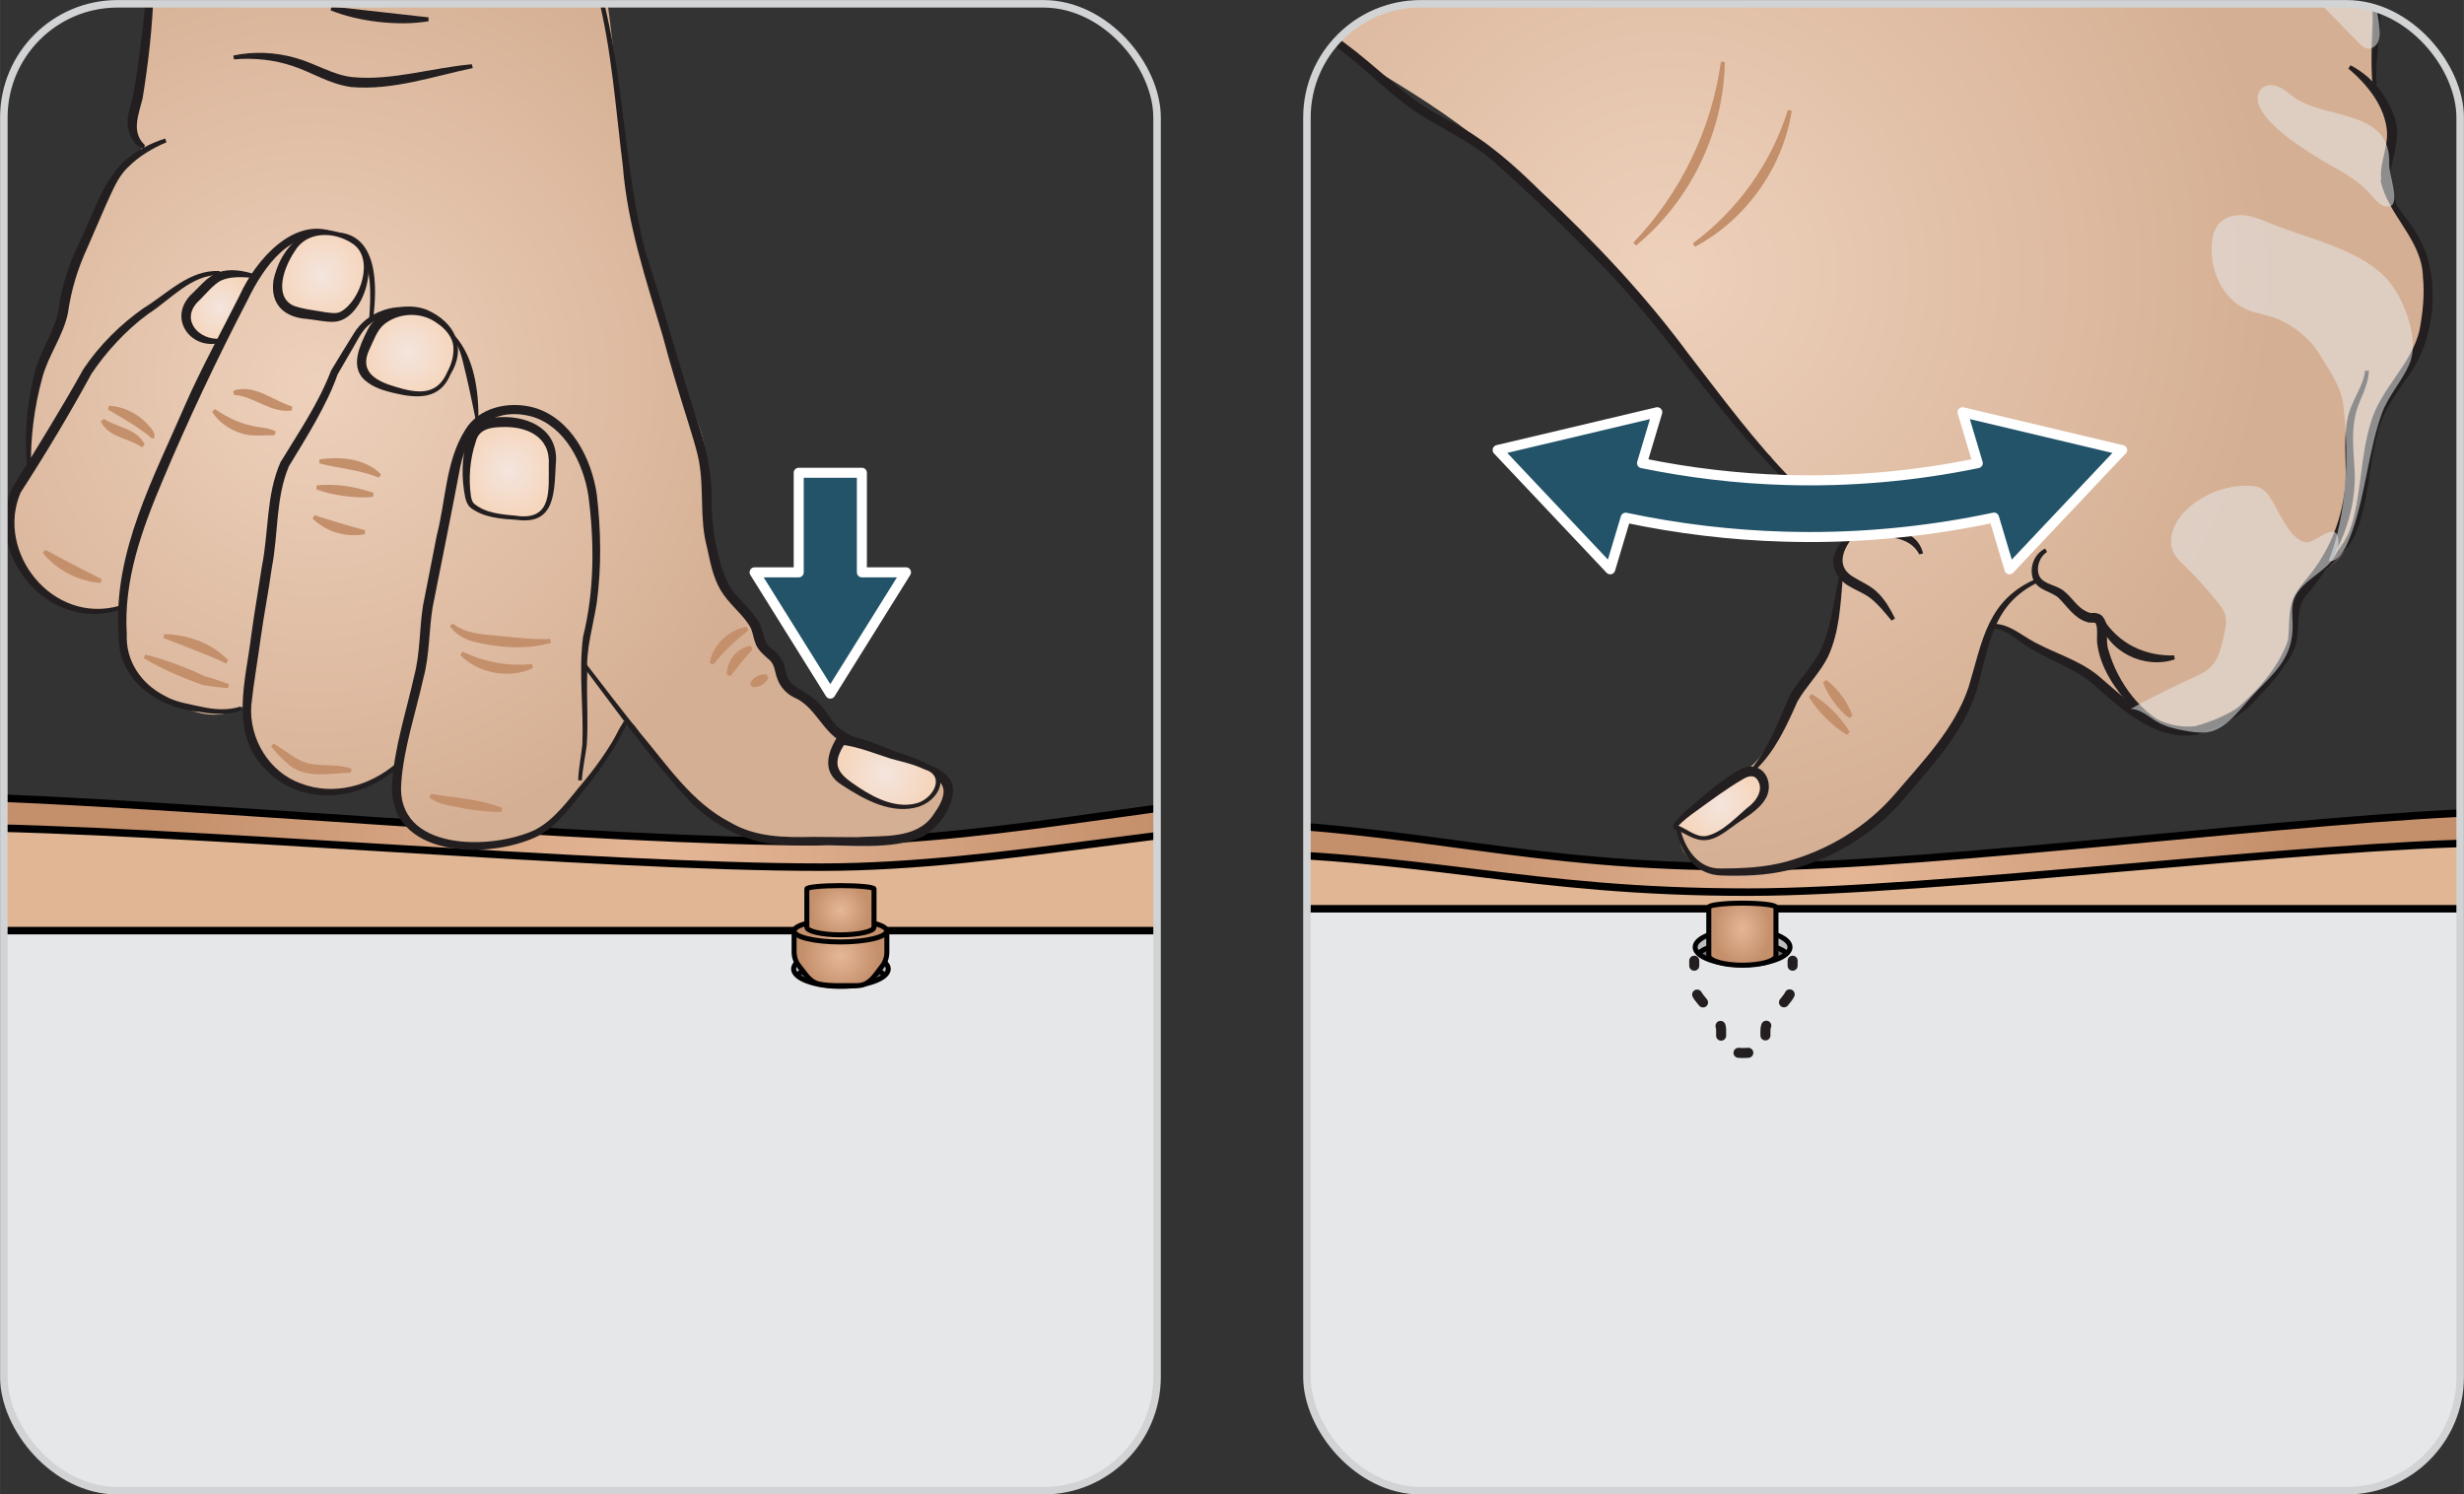 <?xml version="1.0" encoding="UTF-8"?>
<svg xmlns="http://www.w3.org/2000/svg" width="86.7mm" height="52.59mm" xmlns:xlink="http://www.w3.org/1999/xlink" viewBox="0 0 245.75 149.07">
  <rect x="0" y="0" width="245.75" height="149.07" fill="#333333" stroke="none"/>
  <defs>
    <style>
      .cls-1, .cls-2, .cls-3, .cls-4, .cls-5 {
        fill: none;
      }

      .cls-1, .cls-3 {
        stroke: #231f20;
        stroke-linecap: round;
      }

      .cls-1, .cls-3, .cls-6 {
        stroke-linejoin: round;
      }

      .cls-7 {
        fill: url(#Nails_-_vh);
      }

      .cls-7, .cls-8, .cls-2, .cls-9, .cls-10, .cls-11, .cls-12, .cls-13, .cls-14, .cls-15, .cls-16, .cls-17, .cls-18, .cls-19 {
        stroke-width: 0px;
      }

      .cls-8 {
        fill: url(#Hand_-_lighter_skin_colour_medi);
      }

      .cls-20 {
        clip-path: url(#clippath);
      }

      .cls-21 {
        fill: url(#medium_skin);
      }

      .cls-21, .cls-22, .cls-23, .cls-24, .cls-4, .cls-25, .cls-26, .cls-27, .cls-28 {
        stroke: #000;
      }

      .cls-21, .cls-22, .cls-5, .cls-25, .cls-26, .cls-27, .cls-28 {
        stroke-miterlimit: 10;
      }

      .cls-21, .cls-23, .cls-24, .cls-5, .cls-25 {
        stroke-width: .75px;
      }

      .cls-3 {
        stroke-dasharray: 0 0 .98 2.93;
      }

      .cls-22 {
        fill: url(#Medium_skin_2_OK_);
      }

      .cls-22, .cls-4, .cls-26, .cls-27, .cls-28 {
        stroke-width: .5px;
      }

      .cls-9 {
        fill: url(#Hand_-_lighter_skin_colour_medi-2);
      }

      .cls-23, .cls-10 {
        fill: #e6e7e8;
      }

      .cls-24 {
        fill: #e0b694;
      }

      .cls-10 {
        mix-blend-mode: multiply;
        opacity: .55;
      }

      .cls-29 {
        clip-path: url(#clippath-1);
      }

      .cls-5 {
        stroke: #d1d3d4;
      }

      .cls-25 {
        fill: url(#medium_skin-2);
      }

      .cls-30 {
        isolation: isolate;
      }

      .cls-6 {
        fill: #225369;
        stroke: #fff;
      }

      .cls-11 {
        fill: url(#Nails_-_vh-3);
      }

      .cls-12 {
        fill: url(#Nails_-_vh-2);
      }

      .cls-13 {
        fill: url(#Nails_-_vh-6);
      }

      .cls-14 {
        fill: url(#Nails_-_vh-4);
      }

      .cls-15 {
        fill: url(#Nails_-_vh-5);
      }

      .cls-16 {
        fill: #6e6f72;
      }

      .cls-17 {
        fill: #231f20;
      }

      .cls-18 {
        fill: #c48f6b;
      }

      .cls-19 {
        fill: #bbbec0;
      }

      .cls-26 {
        fill: url(#Medium_skin_2_OK_-2);
      }

      .cls-27 {
        fill: url(#Medium_skin_2_OK_-3);
      }

      .cls-28 {
        fill: url(#Medium_skin_2_OK_-4);
      }
    </style>
    <clipPath id="clippath">
      <path class="cls-2" d="m234.03,148.69c6.26,0,11.34-5.08,11.34-11.34V11.71c0-6.26-5.08-11.34-11.34-11.34h-92.34c-6.26,0-11.34,5.08-11.34,11.34v125.64c0,6.26,5.08,11.34,11.34,11.34h92.35"/>
    </clipPath>
    <radialGradient id="medium_skin" data-name="medium skin" cx="-414.54" cy="654.56" fx="-414.54" fy="654.56" r="21.85" gradientTransform="translate(1050.16 -769.53) scale(2.09 1.31)" gradientUnits="userSpaceOnUse">
      <stop offset="0" stop-color="#e5b797"/>
      <stop offset=".99" stop-color="#c48f6b"/>
    </radialGradient>
    <radialGradient id="Medium_skin_2_OK_" data-name="Medium skin 2 OK!" cx="173.78" cy="599.05" fx="173.78" fy="599.05" r="2.94" gradientTransform="translate(0 -662.12) scale(1 1.26)" gradientUnits="userSpaceOnUse">
      <stop offset="0" stop-color="#e5b797"/>
      <stop offset=".99" stop-color="#c48f6b"/>
    </radialGradient>
    <radialGradient id="Hand_-_lighter_skin_colour_medi" data-name="Hand - lighter skin colour medi" cx="3474.41" cy="-279.61" fx="3474.41" fy="-279.61" r="76.54" gradientTransform="translate(2917 157.07) rotate(178.1) scale(.79 -.79)" gradientUnits="userSpaceOnUse">
      <stop offset="0" stop-color="#eed1bc"/>
      <stop offset="1" stop-color="#d5af93"/>
    </radialGradient>
    <radialGradient id="Nails_-_vh" data-name="Nails - vh" cx="171.55" cy="80.28" fx="171.55" fy="80.28" r="3.92" gradientUnits="userSpaceOnUse">
      <stop offset="0" stop-color="#f4e5de"/>
      <stop offset="1" stop-color="#f5d6bd"/>
    </radialGradient>
    <clipPath id="clippath-1">
      <rect class="cls-2" x=".38" y=".38" width="114.87" height="148.32" rx="11.34" ry="11.34"/>
    </clipPath>
    <radialGradient id="medium_skin-2" data-name="medium skin" cx="-471.08" cy="652.65" fx="-471.08" fy="652.65" r="24.19" xlink:href="#medium_skin"/>
    <radialGradient id="Medium_skin_2_OK_-2" data-name="Medium skin 2 OK!" cx="83.82" cy="95.33" fx="83.82" fy="95.33" r="3.89" gradientTransform="matrix(1,0,0,1,0,0)" xlink:href="#Medium_skin_2_OK_"/>
    <radialGradient id="Medium_skin_2_OK_-3" data-name="Medium skin 2 OK!" cx="83.82" cy="92.86" fx="83.82" fy="92.86" r="3.36" gradientTransform="matrix(1,0,0,1,0,0)" xlink:href="#Medium_skin_2_OK_"/>
    <radialGradient id="Medium_skin_2_OK_-4" data-name="Medium skin 2 OK!" cx="83.82" cy="90.79" fx="83.82" fy="90.79" r="2.94" gradientTransform="matrix(1,0,0,1,0,0)" xlink:href="#Medium_skin_2_OK_"/>
    <radialGradient id="Hand_-_lighter_skin_colour_medi-2" data-name="Hand - lighter skin colour medi" cx="3645.65" cy="-271.67" fx="3645.65" fy="-271.67" r="59.6" xlink:href="#Hand_-_lighter_skin_colour_medi"/>
    <radialGradient id="Nails_-_vh-2" data-name="Nails - vh" cx="50.79" cy="46.89" fx="50.79" fy="46.89" r="4.55" xlink:href="#Nails_-_vh"/>
    <radialGradient id="Nails_-_vh-3" data-name="Nails - vh" cx="40.76" cy="35.15" fx="40.76" fy="35.15" r="4.43" xlink:href="#Nails_-_vh"/>
    <radialGradient id="Nails_-_vh-4" data-name="Nails - vh" cx="21.93" cy="30.68" fx="21.93" fy="30.68" r="3.37" xlink:href="#Nails_-_vh"/>
    <radialGradient id="Nails_-_vh-5" data-name="Nails - vh" cx="88.32" cy="77.14" fx="88.32" fy="77.14" r="4.42" xlink:href="#Nails_-_vh"/>
    <radialGradient id="Nails_-_vh-6" data-name="Nails - vh" cx="32.1" cy="27.42" fx="32.1" fy="27.42" r="4.33" xlink:href="#Nails_-_vh"/>
  </defs>
  <g class="cls-30">
    <g id="Tekst_og_bilder_gamle_ill" data-name="Tekst og bilder/gamle ill">
      <g class="cls-20">
        <g>
          <polygon class="cls-24" points="248.59 94.45 120.12 94.45 120.12 83.48 173.36 88.14 248.59 82.54 248.59 94.45"/>
          <path class="cls-21" d="m248.59,84.07c-18.02.13-55.94,4.91-74.14,4.92-22.58.02-32.02-3.83-54.32-3.98v-3.08c21.96.55,31.45,4.59,54.45,4.53,18.4-.05,56.28-5.02,74.02-5.47v3.08Z"/>
          <rect class="cls-23" x="120.13" y="90.65" width="128.47" height="71.78"/>
          <ellipse class="cls-16" cx="173.8" cy="94.48" rx="4.73" ry="1.75"/>
          <path class="cls-19" d="m173.8,93.93c2.04,0,3.77.48,4.43,1.15.18-.19.29-.39.29-.6,0-.96-2.12-1.75-4.73-1.75-2.61,0-4.73.78-4.73,1.75,0,.21.11.41.29.6.66-.67,2.39-1.15,4.43-1.15Z"/>
          <ellipse class="cls-4" cx="173.8" cy="94.48" rx="4.73" ry="1.75"/>
          <path class="cls-4" d="m169.39,95.11c.68-.66,2.4-1.12,4.41-1.12,2.02,0,3.74.47,4.42,1.12"/>
          <g>
            <line class="cls-1" x1="168.98" y1="95.83" x2="168.98" y2="96.33"/>
            <path class="cls-3" d="m169.27,99.21c.07.13.15.25.25.37.56.69,1.42,1.74,1.86,2.31.18.24.28.53.28.83v1.48c0,.46.99.84,2.21.84s2.21-.38,2.21-.84v-1.42c0-.31.1-.6.3-.85l1.87-2.35c.34-.43.52-.96.52-1.51v-.27"/>
            <line class="cls-1" x1="178.79" y1="96.33" x2="178.79" y2="95.83"/>
          </g>
          <path class="cls-22" d="m170.43,95.31c0,.53,1.5.97,3.35.97,1.85,0,3.35-.43,3.35-.97v-4.81c0-.23-1.5-.41-3.35-.41-1.85,0-3.35.19-3.35.41v4.81Z"/>
          <g>
            <path class="cls-8" d="m239.2,21.6c-.39-.43-1.15-2.47-1.35-3.01-.56-1.53.94-3.04,1.11-4.67.14-1.43-.76-2.72-1.47-3.97-1.92-3.36-.2-7.75-1.2-11.44-.11-.42-.86-.87-1.12-1.22-.84-1.13-2.86-2.65-4.07-3.04-2.15-.7-4.09-2.04-6.17-2.96-2.99-1.31-8.03-1.71-11.17-2.63-4.38-1.29-7.03-.99-10.94-3.35-4.41-2.65-9.11-3.56-13.78-5.6-6.07-2.66-9.74-4.74-16.04-6.78-14.36-4.65-32.08-5.2-45.6,2.51-3.53,2.01-6.65,5.07-7.87,8.95-1.08,3.42-.56,7.3,1.38,10.31,1.57,2.44,3.95,4.24,6.3,5.94,7.58,5.48,17.05,9.66,23.61,16.31,4.81,4.88,9.92,9.2,12.69,12.54,2.61,3.14,2.29,3.3,7.15,9.44,6.9,8.73,5.22,5.46,6.18,7.01.49.79,1.29,2.24,2.84,2.69,1.1.32,1.78-.09,2.3.44.84.86-.33,2.6.53,3.45.64.63,1.76.15,1.95.62.24.61-1.65,1.48-1.5,2.71.06.52.39.54.58,1.28.16.61-.09,1.24-.2,1.85-.14.74-.1,1.49-.14,2.24,0,.13-.02.26-.03.38-.26,2.36-1.8,4.56-3.04,6.53-1.63,2.57-3.96,7.17-5.49,8.31-.73.55-1.92.87-2.54,1.49-.8.79-1.75,1.26-2.57,1.99-1.36,1.21-2.63,3.11-1.65,4.94.76,1.41,2.36,2.18,3.93,2.48,4.44.87,8.03-1.25,12.1-3.24,1.34-.66,3.08-1.81,4.2-2.78,1.41-1.24,2.62-2.7,3.68-4.25.63-.92.87-1.93,1.55-2.83.59-.78,1.52-1.45,1.97-2.31.38-.73,1.12-2.08,1.38-2.87.76-2.28,1.03-4.22,2.11-6.36.66-1.3,3.45,1.5,4.43,1.88,4.85,1.87,7.66,5.09,11.46,7.65,3.72,2.51,6.6-.41,9.74-2.29.49-.72,2.35-2.24,2.83-2.97,1.19-1.77.95-3.15,1.43-5.15,1.14-4.75,4-4.61,5.44-7.32.7-1.32.92-2.84,1.16-4.31.38-2.28.66-4.92,1.52-7.07.71-1.77,1.93-3.51,2.85-5.21,2.96-5.44,4.01-11.42-.44-16.33Z"/>
            <path class="cls-17" d="m222.54,71.15c2.32-1.94,4.66-4.38,5.65-7.26.22-1.5-.09-3.38.86-4.8.45-.75,1.02-1.33,1.48-1.95,2.38-3.08,3.59-6.96,3.41-10.87-.02-1.58-.13-3.23.28-4.86.42-1.64,1.52-2.91,1.66-4.44l.39.02c-.07,1.72-1.13,3.1-1.38,4.58-.32,1.5-.18,3.07-.09,4.67.47,4.93-1.73,9.72-4.94,13.34-.88,1.36-.48,2.91-.83,4.51-.22.87-.69,1.59-1.14,2.25-1.35,2.01-3.1,3.78-5.11,5.13l-.23-.32h0Z"/>
            <path class="cls-17" d="m167.57,82.6c.45,2.03,1.82,4.12,4.09,4.03,2.18,0,4.39-.11,6.46-.67,4.2-1.15,8.01-3.44,10.86-6.74,2.79-3.27,5.97-6.53,7.36-10.67,1.4-4.59,1.81-8.76,6.89-10.87,0,0,.18.35.18.35-4.75,2.18-4.98,6.32-6.25,10.79-1.35,4.36-4.59,7.66-7.44,11.08-2.97,3.38-7.02,5.83-11.38,6.91-2.23.53-4.47.59-6.7.52-1.18-.03-2.38-.59-3.11-1.52-.74-.91-1.12-2.02-1.35-3.12l.38-.09h0Z"/>
            <path class="cls-17" d="m117.3-4.98c3.51,1.88,11.17,5.83,14.49,7.74,3.19,1.83,5.81,4.49,8.67,6.72,1.44,1.14,2.94,1.98,4.59,2.83,3.26,1.73,6.07,4.26,8.66,6.82,5.34,4.97,10.4,10.35,14.74,16.23,3.33,4.3,6.58,8.75,10.39,12.61,1.25,1.37,4.06.19,4.87,2.15,0,0-.37.12-.37.12-.27-.79-1.28-.89-2.15-.97-.92-.06-1.97-.24-2.69-.89-6.61-6.35-11.51-14.18-17.72-20.86-3.74-3.91-7.71-7.76-11.75-11.36-2.74-2.44-6.27-3.67-9.13-5.96-2.88-2.25-5.37-4.92-8.51-6.78-3.27-1.92-10.91-6.13-14.28-8.07,0,0,.19-.34.19-.34h0Z"/>
            <path class="cls-7" d="m170.09,83.61c.86-.06,1.6-.6,2.28-1.12.56-.43,1.13-.85,1.69-1.28.74-.56,1.51-1.17,1.82-2.04.3-.87-.12-2.06-1.04-2.2-.52-.08-1.03.2-1.48.47-1.24.76-2.43,1.62-3.55,2.55-.31.26-2.8,2.07-2.68,2.49.02.06.08.08.13.1.96.34,1.72,1.12,2.83,1.03Z"/>
            <path class="cls-17" d="m170.08,83.41c1.76-.32,3.21-2.08,4.58-3.15.66-.63,1.07-1.43.79-2.15-.27-.76-.85-.87-1.63-.38-1.63.95-3.13,2.08-4.71,3.22-.59.41-1.33,1-1.74,1.45-.02-.06-.1-.1-.05-.07.97.38,1.79,1.16,2.74,1.07h0Zm.03.39c-1.18.09-2.02-.72-2.95-1.01-.11-.02-.29-.18-.27-.31,0-.34.13-.38.2-.51.47-.59,1.04-1.06,1.6-1.55,1.5-1.28,2.93-2.55,4.64-3.55.44-.25,1.04-.53,1.74-.36,1.32.39,1.65,1.99,1.08,3.06-.76,1.37-2.23,2.02-3.39,2.92-.77.54-1.59,1.23-2.66,1.32h0Z"/>
            <path class="cls-17" d="m231.16,56.99c1.34-1.16,2.56-2.49,3.2-4.11,1.14-3.14,1.02-7.13,2.04-10.54.94-3.54,4.17-5.99,4.93-9.47.32-1.73.5-3.5.33-5.23-.09-3.77-3.49-6.11-4.24-9.7,0,0,.39-.08.39-.08.37,1.74,1.58,3.08,2.64,4.55,1.08,1.48,1.83,3.27,2.05,5.13.49,3.69-.39,7.62-2.68,10.49-1.02,1.49-2.01,2.92-2.51,4.58-1.03,3.41-1.01,7.28-2.32,10.55-.8,1.7-2.13,3.06-3.59,4.14l-.24-.31h0Z"/>
            <path class="cls-17" d="m238.84,21.11c-.75-1.18-1.44-2.49-1.37-3.96.1-1.33.66-2.62.61-3.94-.16-2.55-1.95-4.77-3.86-6.37,0,0,.21-.33.21-.33,2.18,1.12,3.85,3.22,4.52,5.59.42,1.75-.27,3.44-.54,5.12-.09,1.19.37,2.45.78,3.73l-.35.17h0Z"/>
            <path class="cls-17" d="m198.43,62.28c1.41-.26,2.66.67,3.77,1.36,2.22,1.39,4.87,2.01,6.99,3.69,2.79,2.35,5.88,5.56,9.78,5.1,2.34-.64,4.9-1.85,6.46-3.82,0,0,.32.22.32.22-1.51,2.29-4.01,3.61-6.6,4.44-4.2.73-7.7-2.64-10.56-5.19-2.03-1.61-4.62-2.35-6.78-3.85-1.06-.77-2.08-1.64-3.33-1.55l-.05-.39h0Z"/>
            <path class="cls-17" d="m204.17,55.06c-.78.49-1.13,1.59-.77,2.41.46.88,1.72.83,2.5,1.53.83.68,1.28,1.58,2.22,2.01.2.08.3.15.53.14.32-.05.88.06,1.1.4.75,1.02.17,2.18.53,3.26.94,3.33,3.33,6.55,6.6,7.86,0,0-.15.36-.15.36-1.48-.49-3.1-1.2-4.12-2.47-1.63-1.78-3.12-3.9-3.44-6.36-.07-.6.1-1.66-.17-2.03-.01-.03-.04-.03-.05-.05,0,0,.01,0,0,0-.18-.03-.58.03-.82-.08-1.22-.36-1.98-1.57-2.79-2.38-.74-.69-2.14-.75-2.58-1.93-.39-1.18.16-2.51,1.22-3.01l.19.34h0Z"/>
            <path class="cls-17" d="m182.22,49.12c-.06.95-.01,2.26.56,2.99.58.61,1.75.42,2.89.39,2.14-.06,5.54.11,6.13,2.71,0,0-.38.09-.38.09-1-2-3.76-1.8-5.72-1.81-2.08.17-4.1-.07-4.08-2.69,0-.6.04-1.19.21-1.76l.38.08h0Z"/>
            <path class="cls-17" d="m185,53.32c-1.16,1.37-2,3.17-.12,4.25.72.46,1.75.85,2.48,1.63.73.74,1.21,1.62,1.64,2.49l-.33.22c-.63-.74-1.22-1.49-1.91-2.07-.66-.6-1.51-.87-2.42-1.42-.94-.54-1.73-1.75-1.43-2.89.24-1.14,1.08-1.88,1.81-2.47l.28.27h0Z"/>
            <path class="cls-17" d="m174.79,76.55c1.69-2.11,2.58-4.6,3.65-7.04.84-1.59,2.18-2.85,3.02-4.38,1.15-2.35,1.42-5.02,1.95-7.6,0,0,.39.05.39.05-.23,2.67-.33,5.47-1.5,7.97-.83,1.63-2.14,2.88-3.02,4.41-1.09,2.44-2.22,4.97-4.19,6.84,0,0-.3-.26-.3-.26h0Z"/>
            <path class="cls-18" d="m180.7,69.23c1.56.96,2.83,2.24,3.79,3.79,0,0-.28.28-.28.28-.8-.46-1.47-1.06-2.11-1.68-.63-.64-1.22-1.31-1.68-2.11l.28-.28h0Z"/>
            <path class="cls-18" d="m182.15,67.83c1.21.93,2.08,2.13,2.61,3.56,0,0-.32.23-.32.23-.63-.45-1.11-1.01-1.55-1.6-.43-.6-.82-1.22-1.06-1.96l.32-.23h0Z"/>
            <path class="cls-17" d="m236.66,8.5c-.61-3.99,1.61-8.58-2.04-11.43-5.49-3.96-12.15-6.33-18.79-7.53-5.45-.75-10.91-2.35-15.85-4.8-4.94-2.38-10.36-3.66-15.28-6.28l.18-.35c4.95,2.39,10.43,3.55,15.44,5.85,2.54,1.07,5.05,2.19,7.65,2.96,2.6.78,5.31,1.15,8.04,1.63,6.81,1.28,13.58,3.69,19.13,7.92,3.88,3.11,1.52,7.9,1.91,11.97,0,0-.39.06-.39.06h0Z"/>
            <path class="cls-18" d="m162.91,24.2c4.71-4.93,7.79-11.29,8.73-18.05,0,0,.39.03.39.03-.1,6.97-3.45,13.9-8.86,18.31,0,0-.27-.29-.27-.29h0Z"/>
            <path class="cls-18" d="m168.85,24.27c4.47-3.31,7.81-7.99,9.47-13.3,0,0,.38.09.38.09-.87,5.66-4.58,10.88-9.65,13.55,0,0-.21-.33-.21-.33h0Z"/>
            <path class="cls-17" d="m209.7,61.63c1.55,2.55,4.2,3.83,7.15,3.75,0,0,.06.39.06.39-3.05,1.03-6.74-.75-7.55-3.95,0,0,.35-.19.35-.19h0Z"/>
            <path class="cls-10" d="m233.72,40.46c.59,4.91.39,10.74-1.47,15.5,1.16.22,1.95-1.84,2.35-2.96,1.31-3.67,1.64-8.03,2.94-11.7.65-1.82,2-3.22,2.74-4.93.75-1.72.23-3.9-.45-5.58-.48-1.2-1.14-2.36-2.06-3.27-2.82-2.78-7.87-3.8-11.43-5.28-.82-.34-1.66-.69-2.55-.77s-1.85.15-2.45.81c-.53.58-.71,1.4-.75,2.19-.15,2.57,1.09,5.34,3.45,6.38.92.4,1.93.53,2.87.87,1.66.61,3.42,1.97,4.34,3.47,1.01,1.64,2.24,3.29,2.48,5.27Z"/>
            <path class="cls-10" d="m224.52,69.54c2.21-2.39,4.25-3.81,4.14-7.36-.02-.76-.12-1.55.1-2.28.72-2.33,4.36-3.11,4.47-5.55.13-2.88-2.28-.09-3.25-.26-1.46-.25-2.4-2.46-3.05-3.58-.38-.66-.72-1.4-1.38-1.77-.43-.24-.95-.29-1.45-.29-2.17,0-4.32.83-5.92,2.3-1.22,1.13-2.14,2.96-1.36,4.43.25.48.66.86,1.05,1.24,1.21,1.18,2.34,2.43,3.39,3.75.24.3.48.62.62.98.24.64.13,1.35-.02,2.02-.42,1.85-.68,3.26-2.39,4.07-2.35,1.12-4.7,2.2-6.97,3.48,1.02,0,1.82.81,2.71,1.31.83.47,1.78.69,2.73.86.72.13,1.45.24,2.18.15,1.88-.24,3.22-2.22,4.41-3.5Z"/>
            <path class="cls-10" d="m238.29,16.39c.26-5.48-6.24-4.46-9.38-6.61-.5-.34-.95-.78-1.49-1.05s-1.24-.36-1.74,0c-.59.43-.64,1.35-.29,2,1.07,2.01,3.68,3.68,5.56,4.87,1.87,1.18,3.99,2.06,5.46,3.77.53.61,1.16,1.4,1.95,1.2,1.04-.26-.11-3.21-.06-4.17Z"/>
            <path class="cls-10" d="m224.99-7.69c.2,1.62,1.41,2.91,2.55,4.08,2.56,2.62,5.13,5.24,7.69,7.86.27.27.57.56.95.6.44.04.85-.3,1.02-.71s.16-.87.12-1.31c-.08-1.02-.27-2.04-.62-3-.89-2.46-2.82-4.46-5.09-5.78-2.26-1.32-4.85-2.01-7.44-2.38.03.76.52,1.48,1.21,1.8"/>
          </g>
          <path class="cls-6" d="m211.66,44.9l-15.92-3.78,1.52,5.08c-6.31,1.3-12.75,1.87-19.16,1.68-4.8-.14-9.61-.71-14.33-1.68l1.52-5.08-15.92,3.77,11.23,11.9,1.54-5.15c5.2,1.1,10.51,1.74,15.8,1.89.85.02,1.69.04,2.54.04,6.17,0,12.34-.65,18.4-1.94l1.54,5.16,11.23-11.9Z"/>
        </g>
      </g>
      <g class="cls-29">
        <g>
          <polygon class="cls-24" points="137.45 93.5 -4.91 93.5 -4.91 81.12 80.94 86.38 137.45 80.05 137.45 93.5"/>
          <path class="cls-25" d="m137.45,81.58c-18,.13-37.24,4.9-55.42,4.92-22.55.02-64.66-3.82-86.93-3.98v-3.08c21.94.55,64.09,4.58,87.05,4.52,18.38-.05,37.59-5.02,55.3-5.46v3.08Z"/>
          <rect class="cls-23" x="-5.02" y="92.83" width="142.47" height="66.36"/>
          <g>
            <ellipse class="cls-16" cx="83.87" cy="96.65" rx="4.72" ry="1.74"/>
            <path class="cls-19" d="m83.87,96.11c2.04,0,3.77.48,4.43,1.15.18-.19.29-.39.29-.6,0-.96-2.11-1.74-4.72-1.74-2.61,0-4.72.78-4.72,1.74,0,.21.11.41.29.6.66-.67,2.39-1.15,4.43-1.15Z"/>
            <ellipse class="cls-4" cx="83.87" cy="96.65" rx="4.72" ry="1.74"/>
            <path class="cls-4" d="m79.46,97.29c.68-.65,2.4-1.12,4.41-1.12,2.01,0,3.73.47,4.41,1.12"/>
            <g>
              <path class="cls-26" d="m83.82,92.34c-2.55,0-4.62.24-4.62.53v2.08c0,.53.18,1.04.52,1.45.64.78,1.03,1.57,2.01,1.77,1.13.23,2.44.12,3.59.15,1.4.04,1.85-.92,2.64-1.92.32-.4.49-.9.49-1.42v-2.1c0-.29-2.07-.53-4.62-.53Z"/>
              <ellipse class="cls-27" cx="83.82" cy="92.86" rx="4.62" ry="1.1"/>
              <path class="cls-28" d="m80.47,92.48c0,.42,1.5.77,3.35.77,1.85,0,3.35-.34,3.35-.77v-3.81c0-.18-1.5-.33-3.35-.33s-3.35.15-3.35.33v3.81Z"/>
            </g>
          </g>
          <polygon class="cls-6" points="85.96 57.09 85.96 47.16 79.66 47.16 79.66 57.09 75.26 57.09 82.81 69.19 90.36 57.09 85.96 57.09"/>
          <g>
            <path class="cls-9" d="m25.36,74.63c-.81-1.97-.26-3.77-1.02-4.08-.33-.13-.58.14-1.18.39-1.98.85-4.22-.05-5.65-.63-.94-.38-1.87-.75-2.82-1.65-1.79-1.68-2.21-3.86-2.27-4.18-.37-2.03.29-3.41-.4-3.79-.41-.22-.78.16-1.79.3-1.18.17-2.12-.14-2.89-.4-2.13-.7-3.39-2.19-3.89-2.79-1.63-1.97-3.34-5.65-2.09-8.37.48-1.04,1.24-1.61,1.49-3.19.17-1.03-.02-1.65-.1-2.49-.11-1.16.05-2.08,1.27-5.83,1.37-4.19,1.39-3.7,2.12-6.13,1.07-3.58.84-4.04,1.79-5.98.53-1.08,1.01-1.79,1.63-3.41.41-1.08.45-1.44.96-2.67.58-1.41.87-2.12,1.39-2.79,1.16-1.48,2.1-1.37,2.19-2.19.12-1.06-.72-.55-1.07-2.42-.1-.51.23-1.72.31-2.43.18-1.44.42-2.68.78-4.08,1.01-3.89.73-9.21-.55-13.02,10.12-1.95,18.83,2.5,29.1,3.38,3.01.26,6.06.31,9,.98,2.14.48,4.91-5.28,7.21-2.54,1.97,2.34,2.09,11,3.47,20.06.48,3.14,1.16,7.54,2.43,12.86,1.02,4.25,1.52,6.37,2.35,8.63,1.82,4.94,3.29,6.58,3.29,10.35,0,1.57-.25,2.27-.08,4.39.1,1.2.29,3.43,1.33,5.96.55,1.35,1.44,2.7,3.22,5.41,1.02,1.56,1.3,1.87,2.04,3.14,1.16,2.01,1.06,2.29,1.8,3.14,1.08,1.24,1.7,1.1,3.22,2.51,1.36,1.26,1.09,1.59,2.04,2.43,1.95,1.74,3.56.8,6.9,2.27,1.53.67,3.62,1.6,3.84,3.14.27,1.87-2.36,3.88-4.31,4.78-2.55,1.19-5.55.91-11.45.31-2.05-.21-3.1-.3-3.92-.55-4.13-1.25-6.79-4.36-7.53-5.25-1.81-2.18-2.82-3.69-2.82-3.69-1.12-1.68-1.5-2.54-2.12-2.51-.78.03-1.09,1.44-2.12,3.37-1.2,2.24-2.55,3.66-3.46,4.61-1.57,1.64-3.5,3.67-6.58,4.33-1.89.41-3.46.13-5.17-.16-2.32-.4-3.21-1.02-3.61-1.33-.31-.24-1.12-.9-1.65-2.04-.92-1.99-.14-3.64-.78-3.92-.47-.21-.96.63-2.35,1.33-1.22.62-2.32.72-3.06.78-.65.06-4.08.37-6.67-1.96-.42-.38-1.28-1.15-1.8-2.43Z"/>
            <path class="cls-12" d="m51.6,51.67c.96.07,2.05,0,2.67-.72.28-.33.42-.74.52-1.16.21-.91.24-1.85.27-2.79.03-1.11.04-2.31-.6-3.23-.49-.69-1.28-1.11-2.09-1.36-1.09-.33-2.25-.4-3.37-.21-.52.09-1.05.25-1.41.63-.24.25-.38.57-.51.89-.38.99-.53,2.18-.57,3.23-.03.77-.03,2.96.55,3.47,1.17,1,3.07,1.14,4.53,1.24Z"/>
            <path class="cls-17" d="m51.62,51.47c3.49.41,3.09-2.64,3.11-5.14.17-2.81-2.25-3.84-4.71-3.73-1.14.02-2.29.23-2.57,1.47-.58,1.67-.74,3.67-.48,5.44.05.29.15.58.29.71,1.19,1.01,2.83,1.09,4.36,1.24h0Zm-.03.39c-1.56-.1-3.35-.2-4.68-1.23-.33-.31-.42-.66-.51-.99-.39-1.96-.37-3.92.19-5.87.19-.67.65-1.47,1.35-1.75.71-.32,1.36-.38,2.04-.42,2.94-.09,5.81,1.38,5.45,4.73-.16,2.75-.05,6.03-3.84,5.53h0Z"/>
            <path class="cls-11" d="m44.75,37.25c-.32.6-.73,1.37-1.59,1.8-.25.12-.96.43-2.7.09-.96-.19-4.09-.79-4.37-2.54-.06-.36-.12-1.03.41-2.2.54-1.18.81-1.78,1.31-2.25.93-.87,2.03-1.06,2.36-1.1,1.81-.19,2.69.19,4.08,1.31.42.34,1.32,1.68,1.18,2.2.04.82,0,1.42-.68,2.69Z"/>
            <path class="cls-17" d="m44.93,37.34c-1.04,2.53-3.29,2.42-5.59,1.88-1.03-.25-2.11-.53-3.02-1.35-1.42-1.36-.42-3.43.3-4.88.99-2.15,3.83-2.91,5.95-2.09,2.81,1.25,4.01,3.74,2.36,6.44h0Zm-.35-.18c.46-.84.71-1.7.63-2.66-.1-.88-.83-1.76-1.59-2.24-1.56-1.19-3.84-1.1-5.32.1-.72.6-1.04,1.64-1.45,2.47-1.1,2.29.7,3.21,2.65,3.77,2.09.64,4.06.9,5.08-1.43h0Z"/>
            <path class="cls-17" d="m57.66,77.82c.05-1.21.3-2.39.42-3.56.15-3.54-.39-7.18.07-10.74,1.14-4.59,1.14-9.43.53-14.1-.51-3.22-2.33-6.9-5.64-7.87-3.82-1-6.36,1.2-7.13,4.98-.76,4.04-1.94,9.93-2.76,14.03-.38,2.31-.3,4.81-.93,7.11-.74,3.33-1.97,7.02-2.2,10.4-.58,6.86,8.96,6.76,13.34,4.71,2.05-1.07,3.41-3.12,4.95-4.92,1.51-1.83,2.83-3.81,3.9-5.92l.35.18c-1.04,2.16-2.34,4.2-3.83,6.08-1.53,1.86-2.87,3.97-5.04,5.18-4.94,2.44-15.12,2.22-14.57-5.34.21-3.5,1.43-7.17,2.18-10.58.62-2.34.51-4.67.89-7.07,0,0,1.38-7.03,1.38-7.03.9-3.48.87-7.36,2.82-10.47,1.38-2.3,4.43-2.91,6.87-2.23,3.71,1.07,5.74,5.09,6.26,8.65.42,3.61.48,7.22,0,10.81-.36,2.34-1.1,4.62-.95,7.02-.09,2.42.12,4.76-.05,7.18-.15,1.2-.42,2.36-.49,3.53l-.39-.02h0Z"/>
            <path class="cls-17" d="m39.7,76.5c-3.49,3.33-9.44,4.04-13.02.43-3.92-3.59-2.16-9.04-1.62-13.57.31-2.3.72-4.6,1.06-6.87.69-3.44.41-7.1,1.85-10.38,1.81-2.98,3.79-5.85,5.05-9.15.48-.79,1.79-2.96,2.28-3.72,1.32-2.16,4.22-3.16,6.58-2.31,0,0,.05.39.05.39-.37,0-.53-.1-.78-.14-1.58-.38-3.28.27-4.46,1.32-.67.61-1.06,1.49-1.56,2.33l-1.46,2.51c-1.04,3.01-3.1,6.28-4.86,9.17-1.33,3.14-1.05,6.77-1.7,10.11-.32,2.32-.77,4.58-1.09,6.88-.31,2.28-.72,4.62-.96,6.84-.24,3.32,1.76,6.68,4.94,7.81,3.26,1.24,6.82.28,9.45-1.95,0,0,.26.3.26.3h0Z"/>
            <path class="cls-14" d="m22.03,33.97c-.28.06-.73.11-1.27,0-.83-.17-1.36-.63-1.59-.85-.18-.18-.4-.46-.53-.85-.4-1.22.55-2.34.63-2.43l1.54-1.54c.56-.56,1.29-.92,2.07-.97.19-.01.4-.02.61-.02.71,0,1.32.1,1.8.21"/>
            <path class="cls-17" d="m22.07,34.17c-2.94.85-5.37-2.3-3.07-4.73.81-.73,1.68-1.89,2.77-2.27,1.15-.41,2.45-.18,3.58.17,0,0-.09.38-.09.38-1.03-.09-2.24-.17-3.16.24-.8.35-1.72,1.55-2.38,2.15-1.74,1.81.11,3.87,2.27,3.67,0,0,.08.38.08.38h0Z"/>
            <path class="cls-17" d="m12.05,60.79c-7.09,2.43-13.75-5.35-10.85-12.1,2.43-3.92,4.87-7.84,7.12-11.88,1.6-2.39,3.68-4.45,6.02-6.09,2.37-1.44,4.56-3.86,7.58-3.68,0,0-.06.39-.06.39-2.77-.05-4.88,2.48-7.09,3.89-2.19,1.59-4.23,3.84-5.64,5.95-2.21,4.05-4.58,8-7.08,11.87-2.53,5.88,3.14,13.22,9.9,11.28,0,0,.11.38.11.38h0Z"/>
            <path class="cls-17" d="m14.52-6.57c.99,1.71.74,3.63.8,5.48-.1,3.68-.51,7.26-1.1,10.91-.42,1.67-1.16,3.38.24,4.67,0,0-.15.36-.15.36-.53-.15-.91-.59-1.15-1.02-.54-.82-.53-2.02-.24-2.93.62-2.17.83-4.38,1.13-6.64.34-2.68.65-5.38.62-8.08-.04-.87-.07-1.83-.47-2.52l.31-.24h0Z"/>
            <path class="cls-17" d="m16.61,14.19c-1.4.59-2.72,1.37-3.78,2.43-1.09.98-1.62,2.45-2.27,3.83l-1.84,4.24c-1,2.18-1.61,4.2-1.95,6.54-.48,2.32-1.97,4.22-2.56,6.47-.79,2.92-1.2,5.99-1.11,9.05l-.39.02c-.31-3.12-.07-6.25.67-9.31.49-2.28,1.99-4.19,2.44-6.45.26-2.29,1.05-4.66,2.03-6.7,1.39-2.77,2.25-5.99,4.5-8.2,1.2-1.06,2.63-1.82,4.12-2.29l.13.37h0Z"/>
            <path class="cls-17" d="m23.27,5.54c2.02-.43,4.17-.34,6.18.23,2.04.57,3.77,1.72,5.68,1.92,3.91.39,7.99-.94,11.93-1.28,0,0,.09.38.09.38-4,.84-8,2.25-12.15,1.89-2.18-.31-3.95-1.49-5.8-2.09-1.86-.63-3.87-.84-5.87-.67l-.06-.39h0Z"/>
            <path class="cls-17" d="m33.07.65l9.67,1.08v.39c-1.63.27-3.3.25-4.95.07-1.64-.19-3.28-.54-4.82-1.16l.09-.38h0Z"/>
            <path class="cls-17" d="m60.01-.64c2.26,8.42,2.2,17.23,4.33,25.64,1.79,5.47,3.28,11.11,5.07,16.58.98,2.72,1.66,5.72,1.55,8.62.07,2.72.56,5.77,1.75,8.18.66,1.15,1.86,2.03,2.74,3.32.69.82.55,2.12,1.3,2.83.52.4,1.32,1.12,1.46,1.87.18.71.29,1.26.75,1.77.75.67,1.86,1.09,2.59,1.88.57.53,1,1.21,1.4,1.75.82,1.22,2.02,1.66,3.36,2.13,1.31.47,4.85,1.77,6.11,2.27,1.01.36,2.49,1.06,2.63,2.39.06,2.01-1.38,3.84-3,4.87-3.2,1.41-7.54.78-10.97.85-1.45-.03-2.89,0-4.38-.16-2.97-.47-5.63-2.04-7.78-4.08-3.97-4.29-7.29-9.01-10.79-13.64,0,0,.31-.24.31-.24,1.77,2.3,3.53,4.59,5.33,6.84,2.77,3.26,5.19,7.01,9.06,9,2.56,1.5,5.37,1.51,8.25,1.45,0,0,4.34.03,4.34.03,2.6-.18,5.95.23,7.62-2.17,2.64-3.64-.08-3.85-3-5.04-1.52-.62-4.73-1.59-6.15-2.33-1.96-1.14-2.59-3.5-4.71-4.41-.69-.32-1.38-1.05-1.64-1.82-.28-.68-.23-1.32-.71-1.83-.47-.43-1.28-1.05-1.49-1.76-.29-.78-.25-1.3-.72-1.93-.74-1.12-1.95-2.01-2.76-3.37-.79-1.37-1.04-2.86-1.35-4.27-.76-2.79-.27-5.83-.81-8.63-.27-1.37-.74-2.74-1.16-4.13-.86-2.75-1.72-5.56-2.45-8.34-1.65-5.53-3.52-11.12-3.97-16.91-.72-5.74-1.1-11.54-2.52-17.13l.38-.1h0Z"/>
            <path class="cls-18" d="m45.15,62.2c1.33,1.04,3.02,1.08,4.67,1.24,1.71.17,3.35.36,5.05.3l.07.39c-2.59.72-5.26.47-7.82-.15-.86-.26-1.73-.76-2.25-1.52l.29-.27h0Z"/>
            <path class="cls-18" d="m46.13,65c2.22,1.06,4.47,1.47,6.92,1.25,0,0,.11.38.11.38-1.17.58-2.54.69-3.83.47-1.29-.24-2.54-.83-3.43-1.78l.23-.32h0Z"/>
            <path class="cls-18" d="m43.02,79.2c2.31.39,4.81.48,7.05,1.39,0,0-.07.39-.07.39-1.24.03-2.44-.12-3.64-.32-1.23-.29-2.49-.3-3.56-1.13,0,0,.22-.33.22-.33h0Z"/>
            <path class="cls-18" d="m31.58,48.41c1.94-.16,3.84.1,5.67.76,0,0-.05.39-.05.39-.98.11-1.93.04-2.87-.08-.94-.13-1.88-.32-2.79-.68l.05-.39h0Z"/>
            <path class="cls-18" d="m31.86,45.83c2.09-.32,4.58-.1,6.15,1.5,0,0-.22.32-.22.32-1.95-.81-3.91-.89-5.95-1.43,0,0,.02-.39.02-.39h0Z"/>
            <path class="cls-18" d="m31.37,51.39c1.74.57,3.27,1.03,5.04,1.5,0,0-.01.39-.01.39-1.84.38-3.9-.23-5.23-1.56,0,0,.21-.33.21-.33h0Z"/>
            <path class="cls-18" d="m29.11,40.94c-2.09.33-3.79-1.44-5.78-1.55,0,0-.07-.39-.07-.39,1.03-.45,2.23-.07,3.18.35.95.43,1.75.91,2.69,1.19l-.02.39h0Z"/>
            <path class="cls-18" d="m21.44,40.81c1.37.93,2.75,1.56,4.36,1.79.53.07,1.15.14,1.7.44l-.12.37c-1.09-.02-2.32.19-3.42-.22-1.14-.38-2.19-1.11-2.81-2.12l.29-.27h0Z"/>
            <path class="cls-18" d="m10.87,40.48c1.7.07,3.3,1.03,4.3,2.38.13.21.34.54.18.9l-.38-.11c-.04-.2-.5-.44-.84-.71-1.09-.79-2.18-1.39-3.37-2.09,0,0,.11-.38.11-.38h0Z"/>
            <path class="cls-18" d="m10.38,41.79c1.23.84,3.3.96,4.05,2.55,0,0-.28.28-.28.28-1.34-.95-3.42-1-4.11-2.62,0,0,.33-.2.33-.2h0Z"/>
            <path class="cls-15" d="m91.66,80.25c-1.11.4-2.35.25-3.47-.11-1.37-.44-2.63-1.19-3.81-2.03-.48-.34-.97-.73-1.2-1.28-.42-1,.17-2.12.74-3.04,1.05.12,2.14.45,3.14.79.87.3,1.71.68,2.6.91,1.17.3,2.19.72,3.21,1.26.56.3.83.94.65,1.55-.07.24-.14.47-.25.66-.37.59-.96,1.05-1.61,1.29Z"/>
            <path class="cls-17" d="m91.73,80.44c-2.73.89-5.51-.66-7.74-2.12-2.12-1.29-1.47-3.33-.33-5.05,0,0,.32.03.32.03,1.78.2,3.5.95,5.13,1.59,1.07.36,2.29.73,3.31,1.3.55.26,1.23.67,1.35,1.35.25,1.33-.88,2.49-2.05,2.89h0Zm-.13-.37c1.53-.54,2.72-2.71.57-3.34-1.08-.51-2.14-.73-3.32-1.05-1.65-.53-3.29-1.21-4.97-1.4,0,0,.47-.23.47-.23-1.61,2.36-.73,3.17,1.4,4.56,1.69,1.11,3.83,2.11,5.85,1.46h0Z"/>
            <path class="cls-18" d="m27.29,74.17c1.26.75,2.32,1.75,3.55,2,1.33.3,2.88,0,4.23.52,0,0-.08.38-.08.38-2.13.06-4.72.71-6.44-1.02-.58-.49-1.05-1.03-1.52-1.59l.26-.3h0Z"/>
            <path class="cls-18" d="m14.49,65.3c1.97.46,4.37,1.41,5.91,2.15.82.23,1.63.49,2.43.81l-.09.38c-.86-.06-1.72-.17-2.56-.32-2.01-.73-3.99-1.55-5.84-2.67l.15-.36h0Z"/>
            <path class="cls-18" d="m16.36,63.26c2.36.03,4.75.88,6.4,2.6,0,0-.22.32-.22.32-2.08-.99-4.12-1.69-6.24-2.54,0,0,.06-.39.06-.39h0Z"/>
            <path class="cls-18" d="m4.51,54.85c1.92,1.03,3.68,1.95,5.63,2.92,0,0-.1.38-.1.38-2.21-.16-4.38-1.28-5.78-3,0,0,.25-.3.25-.3h0Z"/>
            <path class="cls-18" d="m75.05,64.76c-.83.94-1.42,1.67-2.17,2.67,0,0-.38-.11-.38-.11-.07-1.36,1.02-2.71,2.37-2.91,0,0,.18.35.18.35h0Z"/>
            <path class="cls-18" d="m76.64,67.62c-.34.67-.91.97-1.65.91,0,0-.19-.34-.19-.34.34-.66.91-.98,1.65-.91,0,0,.19.34.19.34h0Z"/>
            <path class="cls-18" d="m74.63,62.9c-1.37,1.04-2.42,2.04-3.49,3.39,0,0-.36-.16-.36-.16.14-.9.64-1.73,1.29-2.37.66-.63,1.5-1.11,2.41-1.22l.15.36h0Z"/>
            <path class="cls-17" d="m45.38,33.51c1.92,2.16,2.35,5.47,2.34,8.27,0,0-.29.02-.29.02-.26-1.23-.6-2.96-.89-4.16-.35-1.32-.53-2.8-1.36-3.92,0,0,.21-.21.21-.21h0Z"/>
            <path class="cls-17" d="m24.09,70.86c-1.29.46-2.74.41-4.06.17-4.2-.35-8.35-3.13-8.2-7.76-.59-8.19,3.56-15.73,6.7-23.03,1.48-3.38,3.7-7.45,5.37-10.78,1.61-3.56,5.44-7.91,9.45-6.3,4.44.05,4.27,5.49,3.86,8.68,0,0-.39-.05-.39-.05.16-2.27.36-5.47-1.29-7.18-.62-.53-1.47-.71-2.29-.75-4.13-1.35-6.96,2.79-8.53,6.03-3.03,5.83-5.97,12.03-8.51,18.08-2.05,4.86-3.89,9.91-3.56,15.27-.12,2.69,1.41,4.94,3.75,6.15,1.12.66,2.43.83,3.73,1.12,1.3.28,2.58.37,3.86-.03,0,0,.12.38.12.38h0Z"/>
            <path class="cls-13" d="m35.23,24.1c.64.43.89.86.97.99.34.61.33,1.2.32,1.8-.04,1.33-.52,2.31-.63,2.54-.38.74-.87,1.7-1.9,2.11-.55.22-1.25.11-2.64-.11-1.65-.26-2.49-.4-3.02-1.03-.46-.54-.56-1.15-.6-1.51-.13-1.07.3-2.13.81-3.08.48-.88,1.08-1.75,1.97-2.22,2.2-1.16,4.6.4,4.74.5Z"/>
            <path class="cls-17" d="m35.33,23.94c2.85,1.52,1.05,8.03-2.03,8.16-.64.06-2.01-.22-2.65-.28-2.28-.15-3.72-1.43-3.38-3.85.89-4.07,4.25-6.51,8.07-4.02h0Zm-.22.33c-1.82-1.2-4.56-1.24-5.74.83-1,1.48-2.12,4.42-.13,5.38.91.35,2.15.48,3.24.67.56.07,1.06.16,1.46-.04,2.02-1.05,3.48-5.42,1.16-6.84h0Z"/>
          </g>
        </g>
      </g>
      <rect class="cls-5" x=".38" y=".38" width="115.02" height="148.32" rx="11.34" ry="11.34"/>
      <rect class="cls-5" x="130.35" y=".38" width="115.02" height="148.32" rx="11.34" ry="11.34"/>
    </g>
  </g>
</svg>